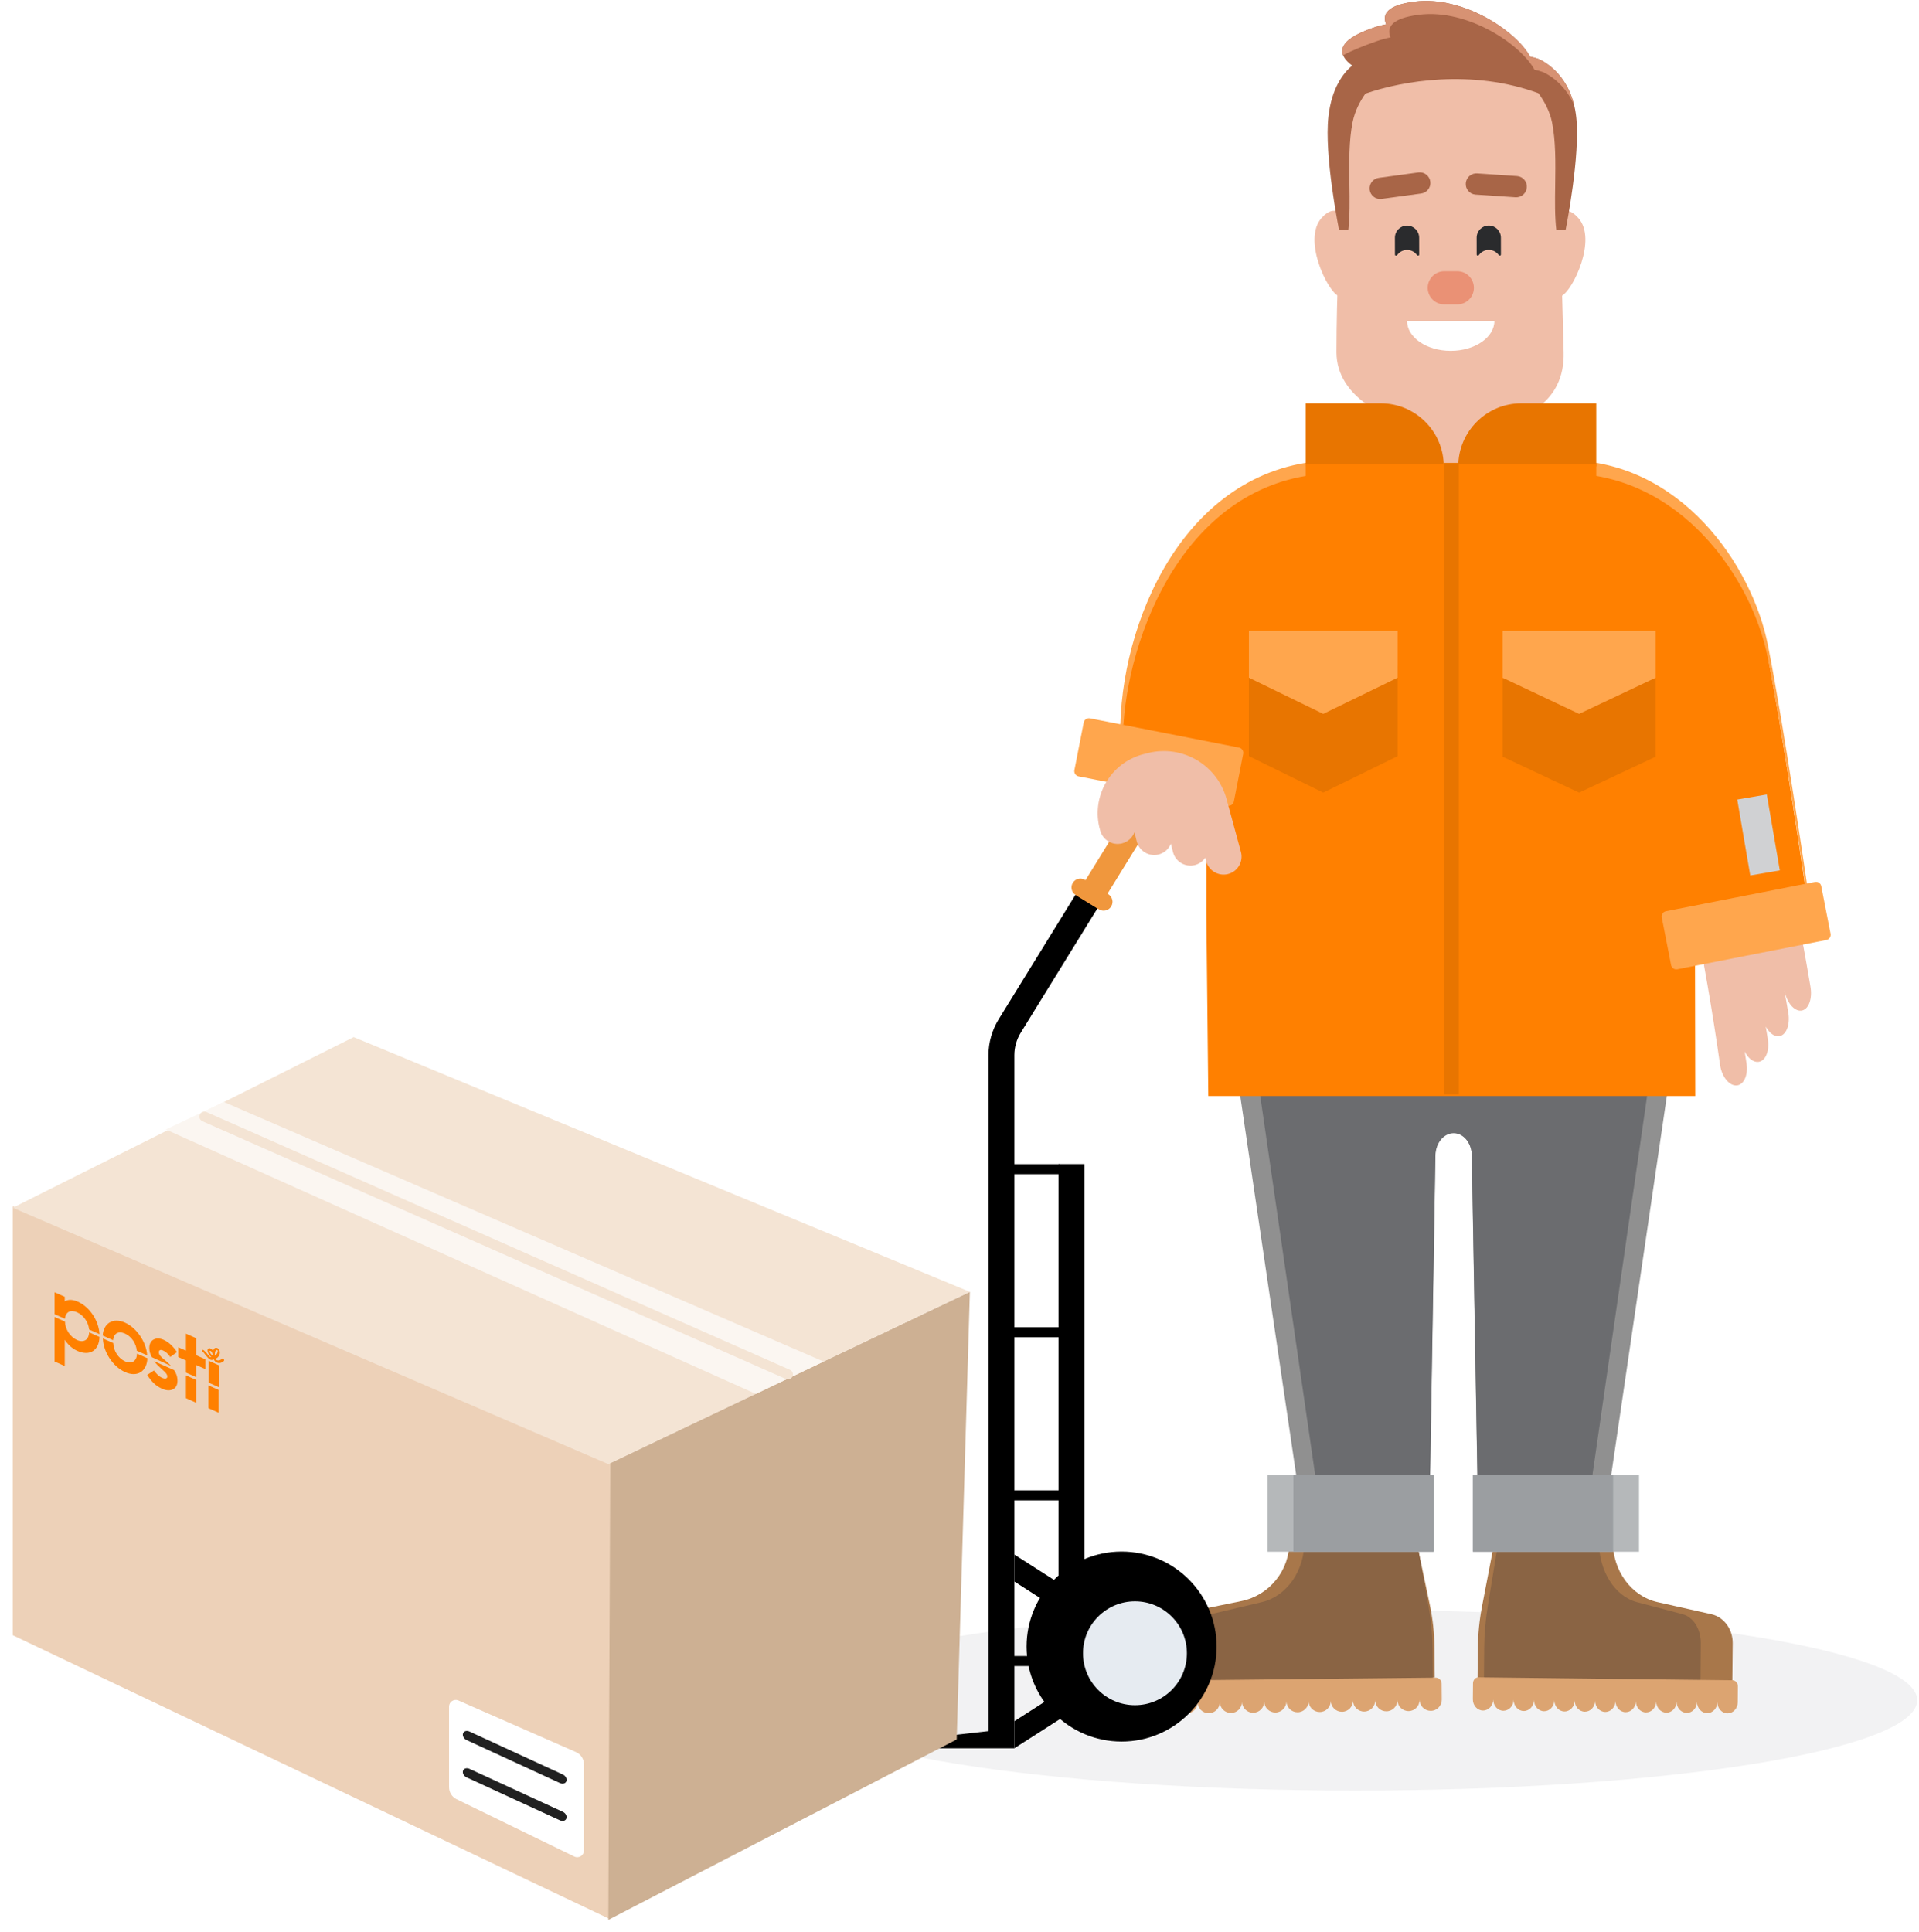 <svg width="150" height="151" viewBox="0 0 150 151" fill="none" xmlns="http://www.w3.org/2000/svg">
<path d="M149.861 132.902C149.861 136.802 130.196 139.964 105.937 139.964C81.679 139.964 62.014 136.802 62.014 132.902C62.014 129.002 81.679 125.84 105.937 125.84C130.196 125.84 149.861 129.002 149.861 132.902Z" fill="#F2F2F3"/>
<g filter="url(#filter0_d_12737_95994)">
<path fill-rule="evenodd" clip-rule="evenodd" d="M139.517 69.19C140.051 71.808 140.542 74.442 140.988 77.094C141.165 78.078 140.843 78.932 140.278 78.999C139.713 79.066 139.121 78.34 138.949 77.379C139.076 78.089 139.138 78.444 139.259 79.156C139.423 80.119 139.089 80.944 138.522 80.998C138.144 81.034 137.76 80.725 137.498 80.24C137.546 80.529 137.576 80.712 137.614 80.944C137.628 81.029 137.643 81.121 137.66 81.227C137.811 82.169 137.467 82.968 136.896 83.007C136.503 83.034 136.107 82.702 135.852 82.194L135.86 82.247C135.913 82.585 135.942 82.773 135.996 83.127C136.136 84.048 135.779 84.819 135.207 84.847C134.636 84.873 134.068 84.165 133.931 83.267C133.334 79.06 132.613 74.895 131.769 70.771C133.926 68.973 136.838 68.384 139.517 69.19Z" fill="#F0BEA8"/>
</g>
<path d="M108.22 30.503C108.22 28.425 109.904 26.742 111.981 26.742H115.058C117.135 26.742 118.819 28.425 118.819 30.503V35.289C118.819 37.366 117.135 39.05 115.058 39.05H111.981C109.904 39.05 108.22 37.366 108.22 35.289V30.503Z" fill="#F0BEA8"/>
<path d="M123.378 17.048C122.192 15.71 121.442 17.027 121.216 17.853C121.216 19.753 121.389 23.467 122.081 23.12C122.945 22.686 124.86 18.721 123.378 17.048Z" fill="#F0BEA8"/>
<path d="M103.295 17.048C104.481 15.71 105.231 17.027 105.457 17.853C105.457 19.753 105.284 23.467 104.592 23.12C103.728 22.686 101.813 18.721 103.295 17.048Z" fill="#F0BEA8"/>
<path d="M116.213 33.385C114.872 33.624 112.466 33.616 111.194 33.385C108.548 32.903 104.466 31.105 104.466 27.525C104.466 18.864 105.458 5.647 105.458 5.647L107.981 4.763L117.912 3.879L121.356 6.273C121.821 11.862 122.091 22.307 122.225 27.525C122.327 31.491 119.134 32.862 116.213 33.385Z" fill="#F0BEA8"/>
<path d="M119.344 14.668C119.387 14.212 119.053 13.807 118.596 13.764L115.481 13.556C115.025 13.514 114.62 13.849 114.575 14.307C114.532 14.763 114.866 15.168 115.323 15.21L118.437 15.419C118.895 15.461 119.3 15.126 119.344 14.668Z" fill="#A86547"/>
<path d="M111.802 14.213C111.753 13.757 111.345 13.428 110.888 13.477L107.795 13.898C107.34 13.948 107.01 14.358 107.058 14.815C107.107 15.271 107.516 15.6 107.972 15.55L111.065 15.13C111.521 15.079 111.852 14.67 111.802 14.213Z" fill="#A86547"/>
<path d="M112.888 21.203H113.918C114.63 21.203 115.207 21.783 115.207 22.498C115.207 23.214 114.63 23.793 113.918 23.793H112.888C112.175 23.793 111.598 23.214 111.598 22.498C111.599 21.784 112.176 21.203 112.888 21.203Z" fill="#EA9175"/>
<path d="M116.811 25.082C116.811 26.376 115.283 27.426 113.397 27.426C111.511 27.426 109.982 26.376 109.982 25.082C109.982 25.082 111.511 25.082 113.397 25.082C115.283 25.082 116.811 25.082 116.811 25.082Z" fill="white"/>
<path d="M119.602 4.424C118.549 2.465 114.421 -0.346 110.592 0.126C108.459 0.388 108.01 1.095 108.349 1.897C107.981 1.971 107.618 2.069 107.265 2.193C104.375 3.21 104.543 4.273 105.692 5.125C105.011 5.693 104.087 6.864 103.836 9.131C103.506 12.122 104.612 17.695 104.661 17.939L104.662 17.946C104.662 17.947 104.662 17.947 104.662 17.947L105.391 17.972C105.516 16.939 105.499 15.703 105.48 14.425C105.456 12.745 105.432 10.993 105.73 9.538C105.906 8.676 106.296 7.927 106.727 7.318C109.629 6.316 115.037 5.373 120.255 7.287C120.724 7.93 121.139 8.699 121.313 9.549C121.611 11.004 121.587 12.756 121.563 14.436C121.544 15.714 121.527 16.95 121.652 17.983L122.381 17.958C122.381 17.958 122.381 17.956 122.382 17.95C122.431 17.706 123.537 12.133 123.207 9.142C122.848 5.891 120.7 4.807 120.277 4.611C120.056 4.53 119.827 4.468 119.602 4.424Z" fill="#A86547"/>
<path fill-rule="evenodd" clip-rule="evenodd" d="M110.592 0.126C114.421 -0.346 118.549 2.465 119.602 4.424C119.827 4.468 120.056 4.53 120.277 4.611C120.657 4.787 122.432 5.681 123.047 8.224C122.278 6.457 120.943 5.786 120.619 5.636C120.398 5.556 120.169 5.494 119.944 5.449C118.891 3.491 114.763 0.68 110.934 1.151C108.801 1.414 108.352 2.121 108.691 2.922C108.323 2.996 107.96 3.094 107.607 3.219C106.541 3.594 105.64 3.962 104.983 4.32C104.711 3.648 105.229 2.909 107.265 2.193C107.618 2.069 107.981 1.971 108.349 1.897C108.01 1.095 108.459 0.388 110.592 0.126ZM104.583 17.532C104.625 17.761 104.654 17.904 104.661 17.939L104.662 17.946L104.662 17.947L104.702 17.949C104.665 17.82 104.624 17.68 104.583 17.532Z" fill="#D79273"/>
<path d="M90.756 131.365L90.724 128.303C90.712 127.227 91.463 126.293 92.514 126.078L97.036 125.152C99.235 124.701 100.807 122.747 100.784 120.492L100.782 120.231L110.642 120.127L111.768 125.473C111.991 126.532 112.109 127.612 112.121 128.694L112.146 131.139L90.756 131.365Z" fill="#A8774A"/>
<path d="M93.084 131.572L93.055 128.448C93.045 127.349 93.709 126.397 94.639 126.178L98.638 125.232C100.583 124.772 101.974 122.778 101.953 120.478L101.951 120.211L110.673 120.105L111.669 125.559C111.866 126.64 111.97 127.742 111.981 128.847L112.003 131.341L93.084 131.572Z" fill="#8A6444"/>
<path d="M111.771 115.571L112.192 90.205C112.24 89.263 112.864 88.531 113.615 88.531C114.367 88.531 114.99 89.263 115.038 90.205L115.482 115.571H125.9L130.517 84.124L131.628 78.182H121.846V75.435H106.585V78.182H95.101L96.717 84.124L101.358 115.571H111.771Z" fill="#909090"/>
<path d="M111.78 115.719L112.202 90.254C112.25 89.312 112.873 88.58 113.625 88.58C114.377 88.58 115 89.312 115.048 90.254L115.492 115.719H124.414L129.805 78.33H120.36V75.583H106.595V78.33H97.444L102.863 115.719H111.78Z" fill="#6B6C6F"/>
<path fill-rule="evenodd" clip-rule="evenodd" d="M90.13 131.843C90.128 131.583 90.335 131.37 90.594 131.367L112.213 131.138C112.472 131.135 112.684 131.343 112.687 131.603L112.699 132.854C112.704 133.335 112.32 133.73 111.841 133.734C111.362 133.739 110.969 133.353 110.964 132.872C110.969 133.353 110.585 133.748 110.106 133.753C109.627 133.757 109.234 133.372 109.229 132.891C109.234 133.372 108.85 133.766 108.371 133.771C107.892 133.776 107.499 133.39 107.494 132.909C107.499 133.39 107.115 133.785 106.636 133.79C106.157 133.794 105.764 133.409 105.759 132.928C105.764 133.409 105.38 133.803 104.901 133.808C104.421 133.813 104.028 133.427 104.024 132.946C104.028 133.427 103.645 133.822 103.165 133.826C102.686 133.831 102.293 133.446 102.289 132.964C102.293 133.446 101.91 133.84 101.43 133.845C100.951 133.85 100.558 133.464 100.554 132.983C100.558 133.464 100.174 133.859 99.695 133.863C99.216 133.868 98.823 133.483 98.819 133.001C98.823 133.483 98.439 133.877 97.96 133.882C97.481 133.886 97.088 133.501 97.083 133.02C97.088 133.501 96.704 133.896 96.225 133.9C95.746 133.905 95.353 133.519 95.348 133.038C95.353 133.519 94.969 133.914 94.49 133.919C94.011 133.923 93.618 133.538 93.613 133.057C93.618 133.538 93.234 133.933 92.755 133.937C92.276 133.942 91.883 133.556 91.878 133.075C91.883 133.556 91.499 133.951 91.02 133.956C90.541 133.96 90.148 133.575 90.143 133.094L90.13 131.843Z" fill="#DCA471"/>
<path d="M135.407 131.573L135.437 128.449C135.448 127.351 134.749 126.398 133.771 126.179L129.561 125.234C127.513 124.773 126.05 122.78 126.071 120.479L126.073 120.213L116.893 120.107L115.844 125.561C115.637 126.642 115.527 127.744 115.516 128.848L115.492 131.342L135.407 131.573Z" fill="#A8774A"/>
<path d="M132.919 131.573L132.944 128.449C132.953 127.351 132.36 126.398 131.527 126.179L127.949 125.234C126.209 124.773 124.965 122.78 124.983 120.479L124.985 120.213L117.181 120.107L116.29 125.561C116.114 126.642 116.02 127.744 116.011 128.848L115.991 131.342L132.919 131.573Z" fill="#8A6444"/>
<path fill-rule="evenodd" clip-rule="evenodd" d="M135.843 131.817C135.845 131.558 135.655 131.344 135.418 131.342L115.572 131.112C115.334 131.11 115.139 131.318 115.137 131.577L115.126 132.828C115.121 133.309 115.474 133.704 115.914 133.709C116.353 133.713 116.714 133.328 116.718 132.847C116.714 133.328 117.066 133.723 117.506 133.727C117.946 133.732 118.307 133.346 118.311 132.865C118.307 133.346 118.659 133.741 119.099 133.746C119.539 133.75 119.9 133.365 119.904 132.884C119.9 133.365 120.252 133.76 120.692 133.764C121.132 133.769 121.492 133.383 121.497 132.902C121.492 133.383 121.845 133.778 122.285 133.783C122.725 133.787 123.085 133.402 123.089 132.921C123.085 133.402 123.438 133.796 123.877 133.801C124.317 133.806 124.678 133.42 124.682 132.939C124.678 133.42 125.03 133.815 125.47 133.82C125.91 133.824 126.271 133.439 126.275 132.958C126.271 133.439 126.623 133.833 127.063 133.838C127.503 133.843 127.864 133.457 127.868 132.976C127.864 133.457 128.216 133.852 128.656 133.856C129.096 133.861 129.456 133.476 129.461 132.994C129.456 133.476 129.809 133.87 130.249 133.875C130.688 133.88 131.049 133.494 131.053 133.013C131.049 133.494 131.401 133.889 131.841 133.893C132.281 133.898 132.642 133.513 132.646 133.031C132.642 133.513 132.994 133.907 133.434 133.912C133.874 133.916 134.235 133.531 134.239 133.05C134.235 133.531 134.587 133.926 135.027 133.93C135.467 133.935 135.827 133.549 135.832 133.068L135.843 131.817Z" fill="#DCA471"/>
<path d="M115.151 115.313H128.115V121.295H115.151V115.313Z" fill="#B5B8BA"/>
<path d="M112.04 115.313H99.076V121.295H112.04V115.313Z" fill="#B5B8BA"/>
<path d="M115.121 115.313H126.091V121.295H115.121V115.313Z" fill="#9B9EA1"/>
<path d="M112.07 115.313H101.101V121.295H112.07V115.313Z" fill="#9B9EA1"/>
<path d="M94.296 65.007V71.381C94.296 71.381 94.448 85.367 94.448 85.672H132.511L132.485 71.397L135.473 71.75L141.161 69.673C141.161 69.673 139.3 56.899 138.059 50.667C136.818 44.436 131.233 36.231 122.236 36.231C120.329 36.231 118.952 36.433 116.86 36.433H109.784C107.642 36.433 106.395 36.231 104.449 36.231C95.452 36.231 89.867 44.436 88.626 50.667C87.385 56.899 86.694 63.21 86.694 63.21L94.296 65.007Z" fill="#FF8000"/>
<path fill-rule="evenodd" clip-rule="evenodd" d="M87.812 56.654C88.353 48.656 93.347 36.999 104.578 36.999C105.528 36.999 106.311 37.047 107.113 37.096C107.954 37.148 108.817 37.201 109.914 37.201H116.989C118.06 37.201 118.943 37.148 119.805 37.097C120.629 37.047 121.434 36.999 122.366 36.999C131.363 36.999 136.947 45.204 138.188 51.435C139.223 56.629 140.688 66.368 141.147 69.467L141.291 69.415C141.291 69.415 139.429 56.641 138.188 50.41C136.947 44.178 131.363 35.974 122.366 35.974C121.434 35.974 120.629 36.022 119.805 36.071C118.943 36.122 118.06 36.175 116.989 36.175H109.914C108.817 36.175 107.954 36.122 107.113 36.071C106.311 36.022 105.528 35.974 104.578 35.974C93.198 35.974 87.812 47.737 87.573 56.654H87.812ZM132.639 85.415H132.641L132.616 72.165L132.614 72.165L132.639 85.415Z" fill="#FFA64D"/>
<path d="M141.871 68.94L130.222 71.228C129.996 71.272 129.85 71.491 129.894 71.718L130.621 75.436C130.665 75.663 130.884 75.81 131.11 75.766L142.758 73.478C142.984 73.434 143.131 73.214 143.087 72.987L142.36 69.27C142.316 69.043 142.097 68.896 141.871 68.94Z" fill="#FFA64D"/>
<path d="M85.198 56.15L96.847 58.438C97.073 58.482 97.219 58.701 97.175 58.928L96.448 62.646C96.404 62.873 96.185 63.02 95.959 62.976L84.311 60.688C84.085 60.644 83.938 60.424 83.982 60.197L84.709 56.48C84.753 56.253 84.972 56.106 85.198 56.15Z" fill="#FFA64D"/>
<path d="M117.451 53.068V59.147L123.434 61.958L129.418 59.147V53.068" fill="#E87500"/>
<path d="M117.451 52.974L123.434 55.803L129.418 52.974V49.307H117.451V52.974Z" fill="#FFA64D"/>
<path d="M97.621 52.043V59.106L103.433 61.958L109.245 59.106V52.043" fill="#E87500"/>
<path d="M97.621 52.974L103.433 55.803L109.245 52.974V49.307H97.621V52.974Z" fill="#FFA64D"/>
<path d="M135.793 62.498L138.103 62.103L139.12 68.037L136.81 68.433L135.793 62.498Z" fill="#D0D1D3"/>
<path d="M102.065 31.528H107.924C110.647 31.528 112.854 33.735 112.854 36.458H102.065V31.528Z" fill="#E87500"/>
<path d="M124.774 31.528H118.915C116.193 31.528 113.986 33.735 113.986 36.458H124.774V31.528Z" fill="#E87500"/>
<path d="M102.065 36.301H124.774V38.694H102.065V36.301Z" fill="#FF8000"/>
<path d="M112.854 36.19H114.032V85.549H112.854V36.19Z" fill="#E87500"/>
<path d="M115.425 19.901C115.425 19.994 115.55 20.005 115.605 19.929C115.777 19.691 116.056 19.536 116.372 19.535C116.688 19.535 116.968 19.689 117.141 19.927C117.196 20.003 117.321 19.992 117.321 19.898L117.319 18.581C117.318 18.056 116.893 17.632 116.369 17.633C115.845 17.633 115.422 18.059 115.423 18.584L115.425 19.901Z" fill="#2A2B2D"/>
<path d="M109.036 19.904C109.036 19.997 109.161 20.008 109.216 19.932C109.388 19.694 109.667 19.539 109.983 19.538C110.299 19.538 110.579 19.692 110.752 19.93C110.807 20.006 110.932 19.994 110.932 19.901L110.929 18.584C110.929 18.059 110.504 17.635 109.98 17.636C109.456 17.636 109.032 18.062 109.033 18.586L109.036 19.904Z" fill="#2A2B2D"/>
<path d="M84.762 90.995H82.742V129.838H84.762V90.995Z" fill="black"/>
<path fill-rule="evenodd" clip-rule="evenodd" d="M78.896 91.391C78.896 91.174 79.072 90.999 79.288 90.999H82.742C82.959 90.999 83.134 91.174 83.134 91.391C83.134 91.607 82.959 91.783 82.742 91.783H79.288C79.072 91.783 78.896 91.607 78.896 91.391Z" fill="black"/>
<path fill-rule="evenodd" clip-rule="evenodd" d="M78.896 129.838C78.896 129.622 79.072 129.446 79.288 129.446H82.742C82.959 129.446 83.134 129.622 83.134 129.838C83.134 130.055 82.959 130.23 82.742 130.23H79.288C79.072 130.23 78.896 130.055 78.896 129.838Z" fill="black"/>
<path fill-rule="evenodd" clip-rule="evenodd" d="M78.896 116.89C78.896 116.674 79.072 116.498 79.288 116.498H82.742C82.959 116.498 83.134 116.674 83.134 116.89C83.134 117.106 82.959 117.282 82.742 117.282H79.288C79.072 117.282 78.896 117.106 78.896 116.89Z" fill="black"/>
<path fill-rule="evenodd" clip-rule="evenodd" d="M78.896 104.14C78.896 103.924 79.072 103.749 79.288 103.749H82.742C82.959 103.749 83.134 103.924 83.134 104.14C83.134 104.357 82.959 104.532 82.742 104.532H79.288C79.072 104.532 78.896 104.357 78.896 104.14Z" fill="black"/>
<path d="M79.288 121.516V123.624L87.799 129.084L79.288 134.545V136.659L91.125 129.084L79.288 121.516Z" fill="black"/>
<g filter="url(#filter1_d_12737_95994)">
<path d="M88.714 136.658C92.816 136.658 96.141 133.333 96.141 129.232C96.141 125.13 92.816 121.805 88.714 121.805C84.613 121.805 81.288 125.13 81.288 129.232C81.288 133.333 84.613 136.658 88.714 136.658Z" fill="black"/>
</g>
<path d="M88.714 133.292C90.956 133.292 92.774 131.474 92.774 129.232C92.774 126.99 90.956 125.172 88.714 125.172C86.472 125.172 84.654 126.99 84.654 129.232C84.654 131.474 86.472 133.292 88.714 133.292Z" fill="#E6EBF1"/>
<path d="M84.561 69.139L78.063 79.676C77.545 80.518 77.269 81.481 77.269 82.47V135.319L65.344 136.659H79.289V82.477C79.289 81.858 79.464 81.252 79.787 80.726L86.278 70.203L84.561 69.139Z" fill="black"/>
<path d="M88.219 63.339L84.121 69.983L85.84 71.043L89.938 64.399L88.219 63.339Z" fill="#F0973D"/>
<path d="M86.63 69.898C86.522 69.831 84.926 68.847 84.812 68.78C84.489 68.578 84.058 68.679 83.856 69.009C83.654 69.339 83.755 69.763 84.085 69.965C84.192 70.033 85.788 71.016 85.903 71.083C86.226 71.285 86.657 71.184 86.859 70.854C87.061 70.524 86.953 70.1 86.63 69.898Z" fill="#F0973D"/>
<g filter="url(#filter2_i_12737_95994)">
<path d="M84.947 64.897C84.194 62.308 85.738 59.611 88.352 58.949L88.676 58.867C91.365 58.186 94.104 59.786 94.832 62.463L95.96 66.614C96.15 67.37 95.692 68.136 94.939 68.325C94.186 68.513 93.42 68.052 93.231 67.295L93.168 67.044C92.981 67.322 92.695 67.535 92.345 67.622C91.592 67.81 90.828 67.35 90.638 66.593L90.477 65.953C90.315 66.358 89.968 66.681 89.514 66.795C88.761 66.983 87.996 66.522 87.806 65.765L87.629 65.057C87.471 65.475 87.119 65.811 86.655 65.927C85.901 66.115 85.137 65.654 84.947 64.897Z" fill="#F0BEA8"/>
</g>
<path fill-rule="evenodd" clip-rule="evenodd" d="M0.996 94.293L47.699 114.303V150.027L0.996 127.82L0.996 94.293Z" fill="#EDD1B8"/>
<path fill-rule="evenodd" clip-rule="evenodd" d="M75.811 100.979L47.701 114.35L47.55 150.073L74.781 135.971L75.811 100.979Z" fill="#CDB093"/>
<path fill-rule="evenodd" clip-rule="evenodd" d="M0.996 94.407L27.643 81.068L75.81 100.979L47.553 114.449L0.996 94.407Z" fill="#F4E4D4"/>
<path fill-rule="evenodd" clip-rule="evenodd" d="M35.101 133.404C35.101 133.027 35.488 132.774 35.833 132.925L45.017 136.955C45.397 137.122 45.642 137.498 45.642 137.912V144.652C45.642 145.038 45.238 145.291 44.891 145.122L35.688 140.641C35.329 140.466 35.101 140.101 35.101 139.701L35.101 133.404Z" fill="white"/>
<path fill-rule="evenodd" clip-rule="evenodd" d="M36.192 135.504C36.132 135.69 36.257 135.92 36.472 136.019L43.776 139.381C43.99 139.48 44.213 139.41 44.273 139.224C44.333 139.039 44.208 138.809 43.993 138.71L36.689 135.347C36.475 135.249 36.252 135.319 36.192 135.504Z" fill="#212121"/>
<path fill-rule="evenodd" clip-rule="evenodd" d="M36.192 138.419C36.132 138.605 36.257 138.835 36.472 138.934L43.776 142.296C43.99 142.395 44.213 142.325 44.273 142.139C44.333 141.954 44.208 141.724 43.993 141.625L36.689 138.262C36.475 138.164 36.252 138.234 36.192 138.419Z" fill="#212121"/>
<path d="M64.38 106.433L59.087 108.96L12.956 88.289L17.502 86.142L64.38 106.433Z" fill="#FBF6F1"/>
<path fill-rule="evenodd" clip-rule="evenodd" d="M61.946 107.593C61.858 107.791 61.627 107.881 61.429 107.793L15.823 87.644C15.625 87.556 15.535 87.325 15.623 87.127C15.71 86.929 15.941 86.839 16.14 86.927L61.746 107.076C61.944 107.164 62.033 107.395 61.946 107.593Z" fill="#F4E4D4"/>
<path d="M8.837 104.759C8.887 104.235 9.251 104.014 9.765 104.242C10.278 104.47 10.643 105.015 10.692 105.584L11.504 105.944C11.438 104.913 10.692 103.798 9.765 103.386C8.837 102.974 8.092 103.426 8.026 104.399L8.837 104.759ZM6.966 104.146C6.949 104.722 6.552 104.982 6.022 104.747C5.492 104.511 5.094 103.915 5.078 103.307L4.266 102.946V106.426L5.061 106.779V104.739L5.078 104.746C5.293 105.079 5.608 105.401 6.055 105.6C7.015 106.026 7.744 105.567 7.777 104.507L6.966 104.146ZM5.078 103.088C5.127 102.546 5.508 102.351 6.022 102.579C6.535 102.807 6.916 103.359 6.966 103.927L7.777 104.288C7.728 103.246 7.015 102.164 6.088 101.752C5.641 101.553 5.293 101.581 5.078 101.722L5.061 101.715V101.368L4.266 101.015V102.728L5.078 103.088ZM16.29 110.076L17.085 110.429V108.644L16.29 108.29V110.076ZM14.535 109.295L15.33 109.649V107.863L14.535 107.51V109.295ZM13.607 107.098L12.034 106.399C12.199 106.6 12.464 106.863 12.63 107.01C12.961 107.303 13.077 107.427 13.077 107.609C13.077 107.773 12.895 107.802 12.68 107.706C12.415 107.588 12.232 107.398 12.034 107.127L11.504 107.475C11.819 107.961 12.133 108.319 12.68 108.562C13.276 108.827 13.872 108.637 13.872 107.944C13.872 107.616 13.773 107.335 13.607 107.098ZM10.709 105.81C10.692 106.385 10.311 106.653 9.781 106.418C9.251 106.182 8.87 105.594 8.854 104.985L8.042 104.625C8.075 105.678 8.821 106.829 9.781 107.256C10.742 107.683 11.487 107.194 11.52 106.17L10.709 105.81ZM17.102 106.72L16.307 106.366V108.079L17.102 108.432V106.72ZM14.535 107.291L15.33 107.645V106.697L16.058 107.021V106.256L15.33 105.932V104.602L14.535 104.249V105.579L13.938 105.314V106.079L14.535 106.344V107.291ZM13.375 106.776C13.21 106.593 13.044 106.447 12.862 106.293C12.547 106.044 12.415 105.894 12.415 105.693C12.415 105.529 12.547 105.479 12.746 105.567C12.945 105.656 13.143 105.817 13.309 106.073L13.839 105.689C13.524 105.239 13.21 104.917 12.762 104.718C12.299 104.512 11.669 104.633 11.669 105.38C11.669 105.635 11.752 105.873 11.868 106.088L13.375 106.776Z" fill="#FF8000"/>
<path d="M16.969 105.531C16.903 105.502 16.787 105.56 16.787 105.979C16.903 105.921 17.019 105.754 17.019 105.626C17.036 105.597 17.019 105.553 16.969 105.531ZM16.456 105.595C16.406 105.573 16.39 105.602 16.39 105.638C16.39 105.747 16.506 105.89 16.622 105.96C16.622 105.942 16.622 105.923 16.622 105.923C16.622 105.796 16.555 105.639 16.456 105.595ZM16.174 105.797C16.274 105.933 16.357 106.042 16.439 106.079C16.473 106.094 16.506 106.09 16.522 106.08C16.34 105.944 16.224 105.71 16.224 105.564C16.224 105.419 16.323 105.354 16.456 105.412C16.539 105.449 16.622 105.522 16.655 105.61C16.704 105.395 16.837 105.308 16.986 105.375C17.118 105.434 17.185 105.572 17.185 105.736C17.185 105.937 17.019 106.173 16.82 106.212C16.837 106.256 16.887 106.296 16.936 106.318C17.102 106.392 17.267 106.301 17.367 106.2C17.383 106.189 17.417 106.186 17.433 106.193C17.483 106.215 17.516 106.266 17.516 106.321C17.516 106.339 17.516 106.357 17.499 106.386C17.4 106.47 17.201 106.618 16.953 106.508C16.837 106.456 16.754 106.365 16.704 106.252C16.638 106.295 16.555 106.331 16.439 106.28C16.323 106.228 16.207 106.085 16.108 105.968C16.058 105.91 16.009 105.833 15.976 105.8C15.943 105.749 15.909 105.716 15.893 105.709C15.827 105.679 15.793 105.628 15.793 105.573C15.793 105.519 15.827 105.497 15.893 105.527C15.926 105.541 15.976 105.582 16.025 105.64C16.075 105.662 16.125 105.721 16.174 105.797Z" fill="#FF8000"/>
<defs>
<filter id="filter0_d_12737_95994" x="131.77" y="68.836" width="9.79" height="16.011" filterUnits="userSpaceOnUse" color-interpolation-filters="sRGB">
<feFlood flood-opacity="0" result="BackgroundImageFix"/>
<feColorMatrix in="SourceAlpha" type="matrix" values="0 0 0 0 0 0 0 0 0 0 0 0 0 0 0 0 0 0 127 0" result="hardAlpha"/>
<feOffset dx="0.523"/>
<feComposite in2="hardAlpha" operator="out"/>
<feColorMatrix type="matrix" values="0 0 0 0 0.957 0 0 0 0 0.796 0 0 0 0 0.722 0 0 0 1 0"/>
<feBlend mode="normal" in2="BackgroundImageFix" result="effect1_dropShadow_12737_95994"/>
<feBlend mode="normal" in="SourceGraphic" in2="effect1_dropShadow_12737_95994" result="shape"/>
</filter>
<filter id="filter1_d_12737_95994" x="80.242" y="121.283" width="15.899" height="15.376" filterUnits="userSpaceOnUse" color-interpolation-filters="sRGB">
<feFlood flood-opacity="0" result="BackgroundImageFix"/>
<feColorMatrix in="SourceAlpha" type="matrix" values="0 0 0 0 0 0 0 0 0 0 0 0 0 0 0 0 0 0 127 0" result="hardAlpha"/>
<feOffset dx="-1.045" dy="-0.523"/>
<feColorMatrix type="matrix" values="0 0 0 0 0.272 0 0 0 0 0.279 0 0 0 0 0.286 0 0 0 1 0"/>
<feBlend mode="normal" in2="BackgroundImageFix" result="effect1_dropShadow_12737_95994"/>
<feBlend mode="normal" in="SourceGraphic" in2="effect1_dropShadow_12737_95994" result="shape"/>
</filter>
<filter id="filter2_i_12737_95994" x="84.756" y="58.71" width="11.247" height="9.656" filterUnits="userSpaceOnUse" color-interpolation-filters="sRGB">
<feFlood flood-opacity="0" result="BackgroundImageFix"/>
<feBlend mode="normal" in="SourceGraphic" in2="BackgroundImageFix" result="shape"/>
<feColorMatrix in="SourceAlpha" type="matrix" values="0 0 0 0 0 0 0 0 0 0 0 0 0 0 0 0 0 0 127 0" result="hardAlpha"/>
<feOffset dx="1.045"/>
<feComposite in2="hardAlpha" operator="arithmetic" k2="-1" k3="1"/>
<feColorMatrix type="matrix" values="0 0 0 0 0.957 0 0 0 0 0.796 0 0 0 0 0.722 0 0 0 1 0"/>
<feBlend mode="normal" in2="shape" result="effect1_innerShadow_12737_95994"/>
</filter>
</defs>
</svg>
